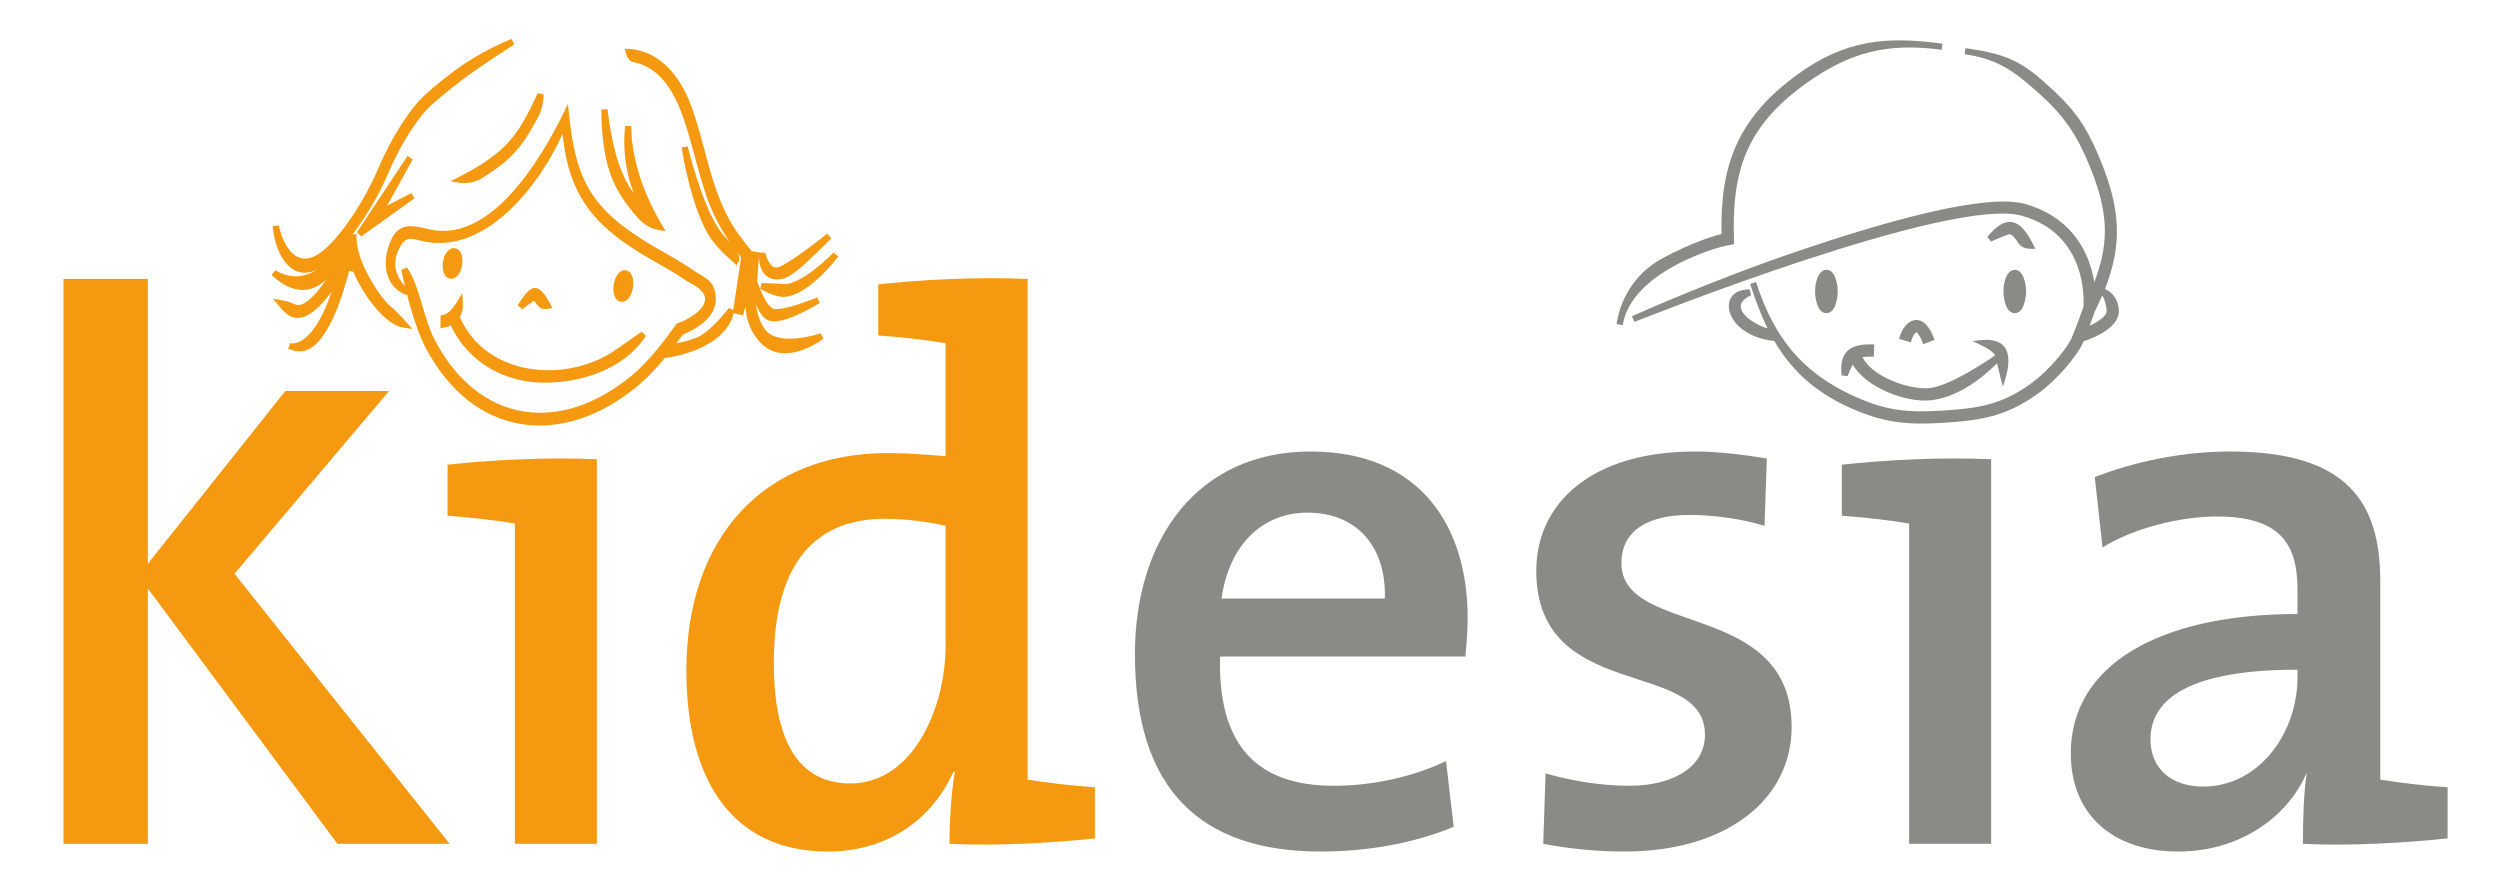 <svg width="841" height="297" viewBox="0 0 841 297" fill="none" xmlns="http://www.w3.org/2000/svg">
<g clip-path="url(#clip0_321_15321)">
<mask id="mask0_321_15321" style="mask-type:luminance" maskUnits="userSpaceOnUse" x="-140" y="-211" width="1123" height="794">
<path d="M-140 -210.999H982.667V582.334H-140V-210.999Z" fill="white"/>
</mask>
<g mask="url(#mask0_321_15321)">
<path d="M674.862 93.215C675.389 92.026 676.333 90.764 677.769 90.764C680.846 90.764 681.574 95.931 681.574 98.058C681.574 100.186 680.846 105.352 677.769 105.352C674.692 105.352 673.962 100.186 673.962 98.058C673.962 96.22 674.29 94.508 674.862 93.215ZM588.765 95.54L590.725 94.848L590.841 95.208L590.953 95.554C596.882 113.475 606.077 125.359 624.001 133.404C634.586 138.158 641.701 138.87 653.461 138.123C665.686 137.348 673.166 136.151 682.817 129.319C689.59 124.524 695.64 116.648 696.848 113.826C698.074 110.962 700.372 104.655 700.856 103.319C701.056 100.683 702.026 78.792 680.22 72.591C656.434 65.827 552.136 107.366 549.849 108.284L548.992 106.392C548.992 106.392 575.296 94.466 605.11 84.371C634.51 74.416 668.128 64.872 681.345 68.631C694.87 72.476 702.517 82.402 704.514 94.946C710.108 80.41 708.91 69.991 702.385 54.496C697.208 42.207 691.809 36.303 681.973 27.984C675.252 22.299 669.692 19.496 660.862 18.255L661.15 16.196C676.145 18.274 680.814 21.108 690.94 30.572C698.641 37.771 702.124 43.27 706.178 52.898C713.369 69.968 714.082 82.107 708.096 97.215C711.129 98.539 712.536 101.211 712.784 104.139C713.269 109.838 705.218 113.426 700.89 114.827L700.636 115.44C699.062 119.112 692.441 127.551 685.196 132.68C674.62 140.166 666.228 141.439 653.722 142.234C641.485 143.008 633.665 142.256 622.314 137.16C610.126 131.69 602.432 124.215 596.89 114.714C579.913 112.976 576.877 97.227 588.629 97.367L589.046 99.352C580.445 103.256 590.14 109.352 594.612 110.458C592.372 105.907 590.497 100.932 588.765 95.54ZM707.19 99.4C706.466 101.083 705.664 102.807 704.778 104.579C704.594 105.088 703.814 107.236 702.928 109.599C704.724 108.775 708.861 106.586 708.681 104.488C708.574 103.224 708.122 100.708 707.19 99.4ZM639.397 112.296C641.164 107.843 645.606 105.327 649.026 110.592C649.797 111.779 650.308 113.016 650.805 114.331L646.96 115.79C646.96 115.79 646.493 114.571 646.321 114.203C646.116 113.766 645.21 111.879 644.67 111.8C643.641 112.278 643.101 114.158 642.806 115.148L638.866 114C638.866 114 639.226 112.726 639.397 112.296ZM669.409 78.659C677.057 70.18 681.4 76.742 684.713 83.736C684.713 83.736 682.382 83.715 681.601 83.538C679.072 82.96 678.921 81.28 677.397 79.674C676.606 78.84 676.1 78.706 675.825 78.79C674.297 79.264 669.792 81.262 669.792 81.262L668.548 79.679C668.548 79.679 668.872 79.255 669.409 78.659ZM623.245 122.644C622.37 124.334 621.544 126.483 621.524 126.532L619.524 126.303C619.524 126.303 619.357 125.103 619.405 123.632C619.636 116.488 624.862 115.687 630.484 115.864L630.362 119.978C629.086 119.94 627.808 119.936 626.553 120.172C629.942 126.983 642.626 131.188 649.029 130.563C655.656 129.915 667.612 121.994 671.178 119.534C670.037 117.53 665.348 115.591 663.469 114.703C663.469 114.703 667.645 114.288 668.314 114.302C678.361 114.518 675.776 124.296 673.754 130.076C673.754 130.076 672.494 125.263 671.801 122.212C666.066 128.016 657.76 133.847 649.429 134.66C641.173 135.467 627.91 130.563 623.245 122.644ZM653.458 14.692L653.18 16.752C634.981 14.302 622.168 17.508 607.309 28.239C587.024 42.888 582.342 58.072 583.358 82.146C583.358 82.146 579.824 82.683 576.516 83.774C564.816 87.631 548.174 95.732 545.881 109.374L543.833 109.031C543.834 109.014 543.922 108.09 544.273 106.596C546.264 98.104 551.689 90.876 559.52 86.736C569.4 81.512 576.105 79.47 579.116 78.731C578.652 55.683 584.333 39.752 604.898 24.9C620.757 13.448 634.408 12.107 653.458 14.692ZM611.498 93.215C612.024 92.026 612.968 90.764 614.404 90.764C617.482 90.764 618.21 95.931 618.21 98.058C618.21 100.186 617.482 105.352 614.404 105.352C611.328 105.352 610.598 100.186 610.598 98.058C610.598 96.22 610.926 94.507 611.498 93.215ZM669.821 154.492V283.858H642.229V176.095C635.981 175.055 627.132 174.014 619.586 173.494V156.312C634.164 154.751 652.901 153.711 669.821 154.492ZM602.702 244.552C602.702 268.76 581.097 286.459 546.478 286.459C536.846 286.459 527.216 285.418 519.145 283.858L519.926 260.17C527.998 262.512 538.15 264.335 548.038 264.335C563.136 264.335 573.55 257.826 573.55 247.154C573.55 221.127 516.805 236.744 516.805 191.975C516.805 169.59 535.024 151.887 570.166 151.887C577.713 151.887 586.561 152.928 594.369 154.231L593.59 176.878C585.782 174.535 576.67 173.232 568.342 173.232C552.984 173.232 545.438 179.479 545.438 189.37C545.438 214.359 602.702 201.606 602.702 244.552ZM465.864 201.343C466.388 183.646 456.236 172.454 439.836 172.454C424.22 172.454 413.285 183.904 410.942 201.343H465.864ZM493.718 207.85C493.718 211.495 493.454 215.92 492.936 220.864H410.421C409.644 250.8 422.917 264.335 448.685 264.335C461.958 264.335 475.757 261.21 486.43 256.007L489.03 278.13C476.014 283.595 460.141 286.459 444.261 286.459C403.917 286.459 381.789 265.635 381.789 220.087C381.789 181.04 403.134 151.887 440.877 151.887C477.837 151.887 493.718 177.136 493.718 207.85ZM823.374 282.035C808.798 283.595 789.797 284.639 774.701 283.858C774.701 275.528 774.958 266.938 776.002 259.911C769.494 275.008 753.356 286.459 732.794 286.459C710.668 286.459 696.613 273.968 696.613 253.402C696.613 223.728 726.285 206.55 772.878 206.55V198.222C772.878 182.08 766.11 173.752 745.806 173.752C733.834 173.752 718.22 177.398 707.284 184.166L704.682 160.479C717.436 155.534 733.573 151.887 750.23 151.887C789.797 151.887 800.728 169.07 800.728 195.616V262.255C806.974 263.295 815.829 264.335 823.374 264.856V282.035ZM772.878 227.894V225.29C732.27 225.29 723.421 237.526 723.421 248.719C723.421 258.347 730.189 264.594 741.124 264.594C760.124 264.594 772.878 246.376 772.878 227.894Z" fill="#8A8B87"/>
<path d="M127.101 56.994C131.677 46.243 136.83 38.656 140.683 34.222C142.694 31.91 148.25 27.199 153.262 23.52C158.947 19.346 165.549 15.847 172.045 13.082L173.015 14.91C173.015 14.91 160.129 23.232 155.179 27.086C150.127 31.022 144.879 35.291 143.198 37.226C139.663 41.292 134.766 48.459 130.381 58.762C127.357 65.868 123.017 73.023 118.641 78.863L119.879 78.724C119.879 78.724 119.909 80.964 120.171 82.611C121.311 89.764 127.578 99.879 131.646 103.292C134.219 105.451 136.483 108.188 138.761 110.651C138.761 110.651 135.246 110.287 133.954 109.738C127.87 107.15 121.909 98.511 118.849 91.423L117.442 91.143C115.562 98.451 109.786 118.814 100.45 118.188C99.272 118.108 98.086 117.77 96.967 117.4L97.595 115.419C97.779 115.476 99.931 116.084 102.954 113.491C105.471 111.331 108.61 106.92 111.603 98.051C108.877 101.791 102.767 109.304 97.441 106.242C95.294 105.007 93.407 102.407 91.878 100.503C91.878 100.503 95.351 101.094 96.302 101.327C98.662 101.907 99.903 103.391 102.318 102.032C105.077 100.48 107.918 96.695 109.702 94.09C103.057 100.232 96.451 97.254 91.329 92.508L92.643 90.903C92.643 90.903 93.318 91.383 94.477 91.872C98.963 93.771 103.047 92.99 106.553 90.758C98.392 94.623 92.778 86.618 91.711 76.139L93.762 75.824C93.977 76.868 97.805 94.24 109.657 83.491C115.606 78.094 122.73 67.263 127.101 56.994ZM138.339 64.966L139.423 66.734L121.554 79.522L120.085 78.102L137.095 52.483L138.87 53.56L130.231 69.17L138.339 64.966ZM213.235 65.102C210.498 57.943 209.389 49.936 210.305 42.316L212.375 42.494C212.375 42.494 212.191 46.207 213.383 52.207C215.241 61.563 218.955 69.571 223.894 77.742C223.894 77.742 220.757 77.36 219.335 76.76C217.961 76.179 216.189 75.144 214.597 73.331C207.378 65.115 203.861 58.478 202.642 44.98C202.221 40.298 202.301 36.804 202.301 36.804L204.374 36.723C204.374 36.723 204.702 39.944 205.495 44.268C206.91 51.99 208.685 58.663 213.235 65.102ZM280.423 84.94L281.998 86.291C277.788 91.808 269.358 100.38 262.91 99.842C260.598 99.647 257.611 98.259 255.703 97.128L256.265 95.195C256.265 95.195 260.81 95.334 263.366 95.548C269.582 96.068 280.228 85.142 280.423 84.94ZM162.657 59.616C158.727 62.092 155.911 61.82 151.55 61.004C151.55 61.004 157.693 57.948 161.417 55.604C171.434 49.295 175.003 44.08 180.878 31.332L182.861 31.742C182.861 31.742 182.889 32.744 182.673 34.203C182.462 35.626 182.014 37.523 181.046 39.346C175.367 50.048 171.509 54.043 162.657 59.616ZM189.246 45.02C182.119 61.239 163.646 86.122 142.071 81.09C138.757 80.316 136.67 79.291 134.622 82.952C131.035 89.364 134.097 93.982 136.19 96.132C135.742 94.24 135.349 92.424 135.018 90.759L136.883 89.956C141.253 96.11 142.365 106.972 146.321 114.494C161.066 142.53 188.61 146.28 212.687 126.187C218.27 121.528 223.47 114.68 227.662 108.859C227.662 108.859 228.802 108.454 229.705 108.042C235.603 105.346 241.25 100.17 233.149 95.759C232.406 95.355 231.686 94.978 231.077 94.562C222.865 88.952 218.679 87.683 209.837 81.464C196.562 72.128 190.837 61.384 189.246 45.02ZM136.921 99.094C136.805 99.319 135.915 98.983 134.854 98.355C129.659 95.283 128.302 88.219 131.401 81.062C134.434 74.051 139.755 76.186 145.122 77.268C167.141 81.712 184.769 48.382 191.063 34.938C192.961 54.416 195.381 66.144 211.891 77.756C220.718 83.964 224.898 85.228 233.095 90.827C237.082 93.55 240.651 94.21 240.825 100.418C241.015 107.166 233.239 111.151 229.691 112.563L227.522 115.486C229.635 115.078 231.981 114.503 234.399 113.559C237.619 112.302 242.41 107.259 245.183 103.612L246.667 104.255L249.319 86.608L248.163 85.122C248.606 86.254 248.826 87.244 248.826 87.244L247.839 89.218C247.839 89.218 245.643 87.33 244.143 85.883C242.67 84.46 240.815 82.55 239.498 80.754C234.476 73.906 230.782 59.234 229.319 49.624L231.357 49.228C231.375 49.304 236.139 69.354 242.374 77.855C243.211 78.996 244.345 80.243 245.454 81.371C237.25 69.322 236.04 60.304 231.808 45.747C228.961 35.952 224.59 23.115 213.009 20.89C211.089 20.522 210.569 17.968 210.195 16.412C220.427 16.242 227.926 24.251 231.747 33.684C237.482 47.838 238.711 64.118 247.241 77.034C248.822 79.428 251.694 83.07 252.808 84.466L255.405 84.906L257.405 85.062C257.426 85.16 257.832 86.864 258.734 88.272C259.63 89.674 260.711 90.411 262.277 89.716C267.305 87.486 278.2 78.662 278.256 78.616L279.663 80.139C279.663 80.139 277.063 82.875 273.781 85.915C271.254 88.254 266.623 93.056 263.247 93.794C257.623 95.022 255.265 90.664 255.302 86.243C255.165 88.046 254.917 91.395 254.709 94.559C254.77 94.758 257.15 102.096 259.818 103.691C262.353 105.206 274.455 100.227 274.863 100.054L275.81 101.896C275.81 101.896 272.575 103.879 268.887 105.591C266.253 106.814 260.802 109.227 257.971 107.535C256.405 106.599 255.234 104.69 254.393 102.51C254.579 105.03 255.49 108.248 257.374 110.819C261.821 116.882 275.668 112.255 276.05 112.123L276.991 113.952C270.29 118.698 260.668 122.131 254.498 113.718C252.102 110.451 251.013 107.066 250.778 103.084L249.967 106.119L246.823 105.354C246.721 105.74 246.578 106.223 246.385 106.76C243.262 115.408 231.858 119.355 223.633 120.434C220.825 123.839 217.849 127.052 214.733 129.652C189.107 151.038 159.063 147.182 143.138 116.899C140.766 112.39 138.577 105.542 136.921 99.094ZM151.655 109.431C150.393 110.124 149.55 110.204 148.165 110.382L148.221 106.104L149.286 105.912C151.958 105.216 154.177 100.76 155.518 98.572C155.518 98.572 155.827 102.54 155.681 103.591C155.559 104.46 155.287 105.584 154.669 106.627C163.725 127.199 191.169 128.9 207.233 117.611L215.819 111.604L217.307 112.987C217.307 112.987 217.13 113.287 216.758 113.807C208.062 125.954 192.277 129.011 181.969 128.728C170.589 128.418 157.791 122.678 151.655 109.431ZM179.591 101.195C179.053 101.496 176.018 103.78 175.687 104.04L174.151 102.695C174.151 102.695 174.947 101.342 175.93 100.012C178.505 96.532 180.518 95.475 183.323 99.294C184.314 100.642 185.07 102.119 185.831 103.6C185.831 103.6 184.327 103.911 184.077 103.935C180.985 104.242 181.182 102.603 179.591 101.195ZM152.993 83.498C157.322 84.058 155.795 94.312 151.494 93.756C147.165 93.196 148.691 82.942 152.993 83.498ZM210.473 90.935C214.806 91.495 213.229 102.074 208.926 101.516C204.593 100.956 206.169 90.378 210.473 90.935ZM200.791 154.492V283.856H173.199V176.095C166.951 175.054 158.102 174.014 150.555 173.494V156.311C165.133 154.751 183.871 153.71 200.791 154.492ZM151.251 283.856H113.513L49.738 197.959V283.856H21.367V93.844H49.738V189.631L95.987 131.542H130.867L78.89 193.015L151.251 283.856ZM368.331 282.034C353.755 283.594 335.017 284.638 319.399 283.856C319.399 277.088 319.919 266.936 321.218 259.648H320.698C313.671 275.527 298.575 286.459 278.53 286.459C246.775 286.459 230.897 263.032 230.897 225.551C230.897 181.04 256.665 152.407 298.575 152.407C304.823 152.407 311.066 152.927 318.096 153.448V115.446C311.848 114.406 302.999 113.364 295.45 112.844V95.663C310.026 94.102 328.768 93.062 345.688 93.844V262.254C351.935 263.295 360.785 264.335 368.331 264.855V282.034ZM318.096 216.96V176.878C311.066 175.312 304.302 174.534 297.535 174.534C275.407 174.534 260.311 188.07 260.311 222.95C260.311 248.976 268.382 263.554 286.079 263.554C306.642 263.554 318.096 239.086 318.096 216.96Z" fill="#F49910"/>
</g>
</g>
<defs>
<clipPath id="clip0_321_15321">
<rect width="841" height="297" fill="white"/>
</clipPath>
</defs>
</svg>
